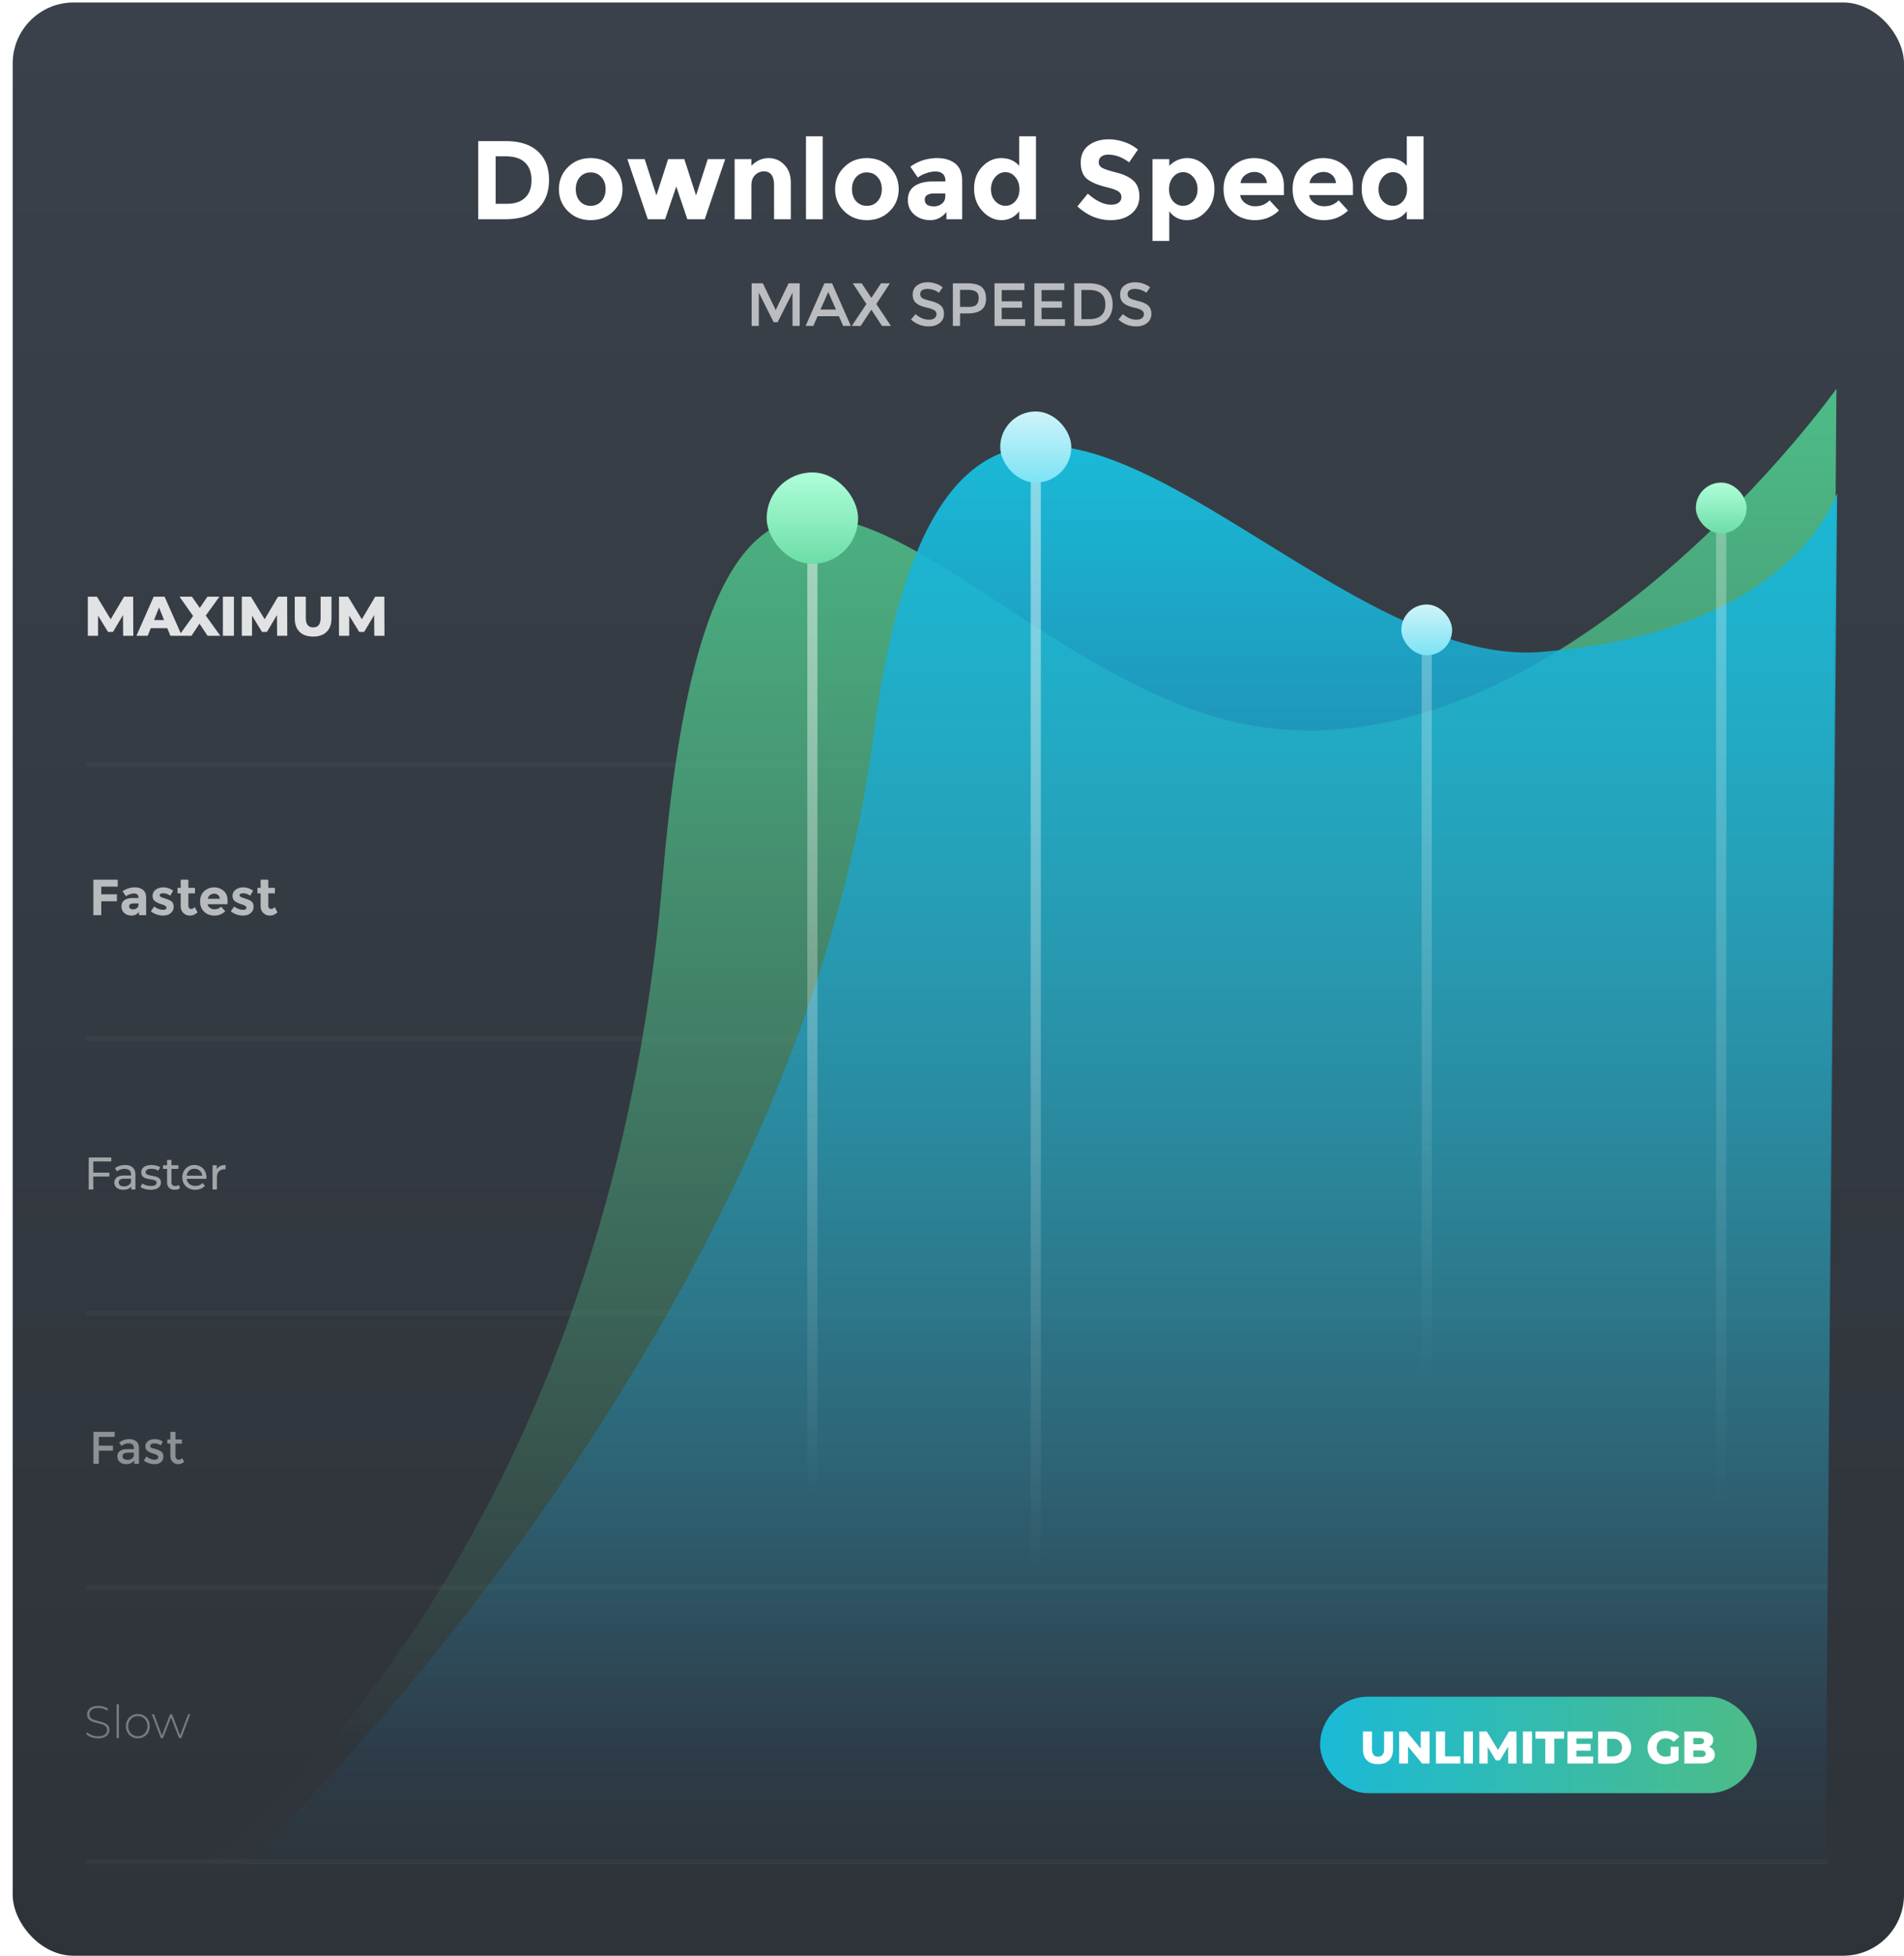 <svg width="375" height="385" fill="none" xmlns="http://www.w3.org/2000/svg"><rect x="2.499" y=".488" width="372.501" height="384.512" rx="12" fill="url(#a)"/><g clip-path="url(#b)"><g clip-path="url(#c)"><path d="M19.282 342.203c-.462 0-.903-.078-1.323-.234-.414-.162-.738-.369-.972-.621l.207-.342c.222.234.52.426.891.576.378.144.774.216 1.188.216.6 0 1.053-.114 1.36-.342.305-.228.458-.525.458-.891 0-.282-.08-.507-.243-.675a1.607 1.607 0 0 0-.603-.387 8.284 8.284 0 0 0-.972-.279 9.774 9.774 0 0 1-1.116-.333 1.837 1.837 0 0 1-.71-.495c-.193-.228-.289-.531-.289-.909 0-.306.081-.585.243-.837.162-.258.408-.462.738-.612.336-.15.753-.225 1.251-.225.348 0 .69.051 1.026.153.336.102.627.24.873.414l-.17.369a2.904 2.904 0 0 0-.838-.396c-.3-.09-.597-.135-.89-.135-.583 0-1.024.117-1.324.351a1.1 1.1 0 0 0-.45.909c0 .282.081.507.243.675.162.168.363.297.603.387.24.09.567.186.981.288.462.114.831.225 1.107.333.276.108.51.273.702.495.198.216.297.51.297.882 0 .306-.084.585-.252.837-.162.252-.414.453-.756.603-.342.15-.762.225-1.26.225zm3.685-6.723h.45v6.678h-.45v-6.678zm4.182 6.714c-.444 0-.846-.102-1.206-.306a2.223 2.223 0 0 1-.837-.846 2.489 2.489 0 0 1-.306-1.233c0-.456.102-.864.306-1.224.204-.366.483-.651.837-.855.36-.204.762-.306 1.206-.306.444 0 .843.102 1.197.306.36.204.642.489.846.855.204.36.306.768.306 1.224 0 .456-.102.867-.306 1.233-.204.36-.486.642-.846.846a2.354 2.354 0 0 1-1.197.306zm0-.405c.36 0 .681-.084.963-.252.288-.168.513-.402.675-.702.168-.3.252-.642.252-1.026s-.084-.726-.252-1.026a1.768 1.768 0 0 0-.675-.702 1.845 1.845 0 0 0-.963-.252c-.36 0-.684.084-.972.252a1.853 1.853 0 0 0-.675.702c-.162.3-.243.642-.243 1.026s.081.726.243 1.026c.168.3.393.534.675.702.288.168.612.252.972.252zm10.328-4.329-1.782 4.698h-.423l-1.584-4.077-1.593 4.077h-.414l-1.782-4.698h.432l1.566 4.194 1.602-4.194h.387l1.593 4.185 1.584-4.185h.414z" fill="#fff" fill-opacity=".349"/></g><path d="M19.463 282.857v1.728h2.79v.981h-2.79v2.592h-1.062v-6.291h4.194l-.009.99h-3.123zm7.903 5.301h-.918v-.639c-.396.474-.927.711-1.593.711-.498 0-.912-.141-1.242-.423-.324-.282-.486-.657-.486-1.125 0-.474.174-.828.522-1.062.348-.234.819-.351 1.413-.351h1.305v-.18c0-.636-.354-.954-1.062-.954-.444 0-.906.162-1.386.486l-.45-.63a3.1 3.1 0 0 1 1.98-.693c.564 0 1.023.144 1.377.432.36.282.54.729.54 1.341v3.087zm-1.008-1.782v-.405h-1.134c-.726 0-1.09.228-1.09.684 0 .234.09.414.27.54.18.12.43.18.748.18.324 0 .606-.09.846-.27.24-.18.36-.423.36-.729zm5.822.351c0 .456-.165.822-.495 1.098-.33.27-.753.405-1.269.405a3.44 3.44 0 0 1-1.089-.189 3.27 3.27 0 0 1-.99-.531l.486-.783c.558.42 1.098.63 1.62.63.228 0 .408-.051.54-.153a.503.503 0 0 0 .198-.405c0-.24-.318-.456-.954-.648a1.104 1.104 0 0 0-.108-.036c-.996-.27-1.494-.72-1.494-1.35 0-.444.171-.798.513-1.062.348-.27.798-.405 1.35-.405a2.8 2.8 0 0 1 1.566.486l-.378.747a2.255 2.255 0 0 0-1.269-.387c-.24 0-.435.045-.585.135a.415.415 0 0 0-.225.387c0 .156.078.27.234.342.108.054.258.105.45.153.198.048.372.096.522.144.15.048.294.102.432.162.144.06.297.144.459.252.324.216.486.552.486 1.008zm2.384-2.547v2.43c0 .228.06.411.18.549.12.132.288.198.504.198.216 0 .423-.105.62-.315l.415.711c-.354.318-.747.477-1.18.477a1.53 1.53 0 0 1-1.097-.441c-.3-.3-.45-.702-.45-1.206v-2.403h-.603v-.81h.603v-1.503h1.008v1.503h1.26v.81h-1.26z" fill="#fff" fill-opacity=".451"/><path d="M18.373 228.641v2.196h3.16v.774h-3.16v2.547h-.9v-6.3h4.446v.783h-3.546zm6.257.702c.66 0 1.164.162 1.512.486.354.324.531.807.531 1.449v2.88h-.819v-.63a1.39 1.39 0 0 1-.62.513 2.374 2.374 0 0 1-.946.171c-.534 0-.963-.129-1.287-.387a1.246 1.246 0 0 1-.477-1.017c0-.42.153-.756.46-1.008.305-.258.791-.387 1.457-.387h1.368v-.171c0-.372-.108-.657-.324-.855-.216-.198-.534-.297-.954-.297-.282 0-.558.048-.828.144a2.07 2.07 0 0 0-.684.369l-.36-.648c.246-.198.54-.348.882-.45a3.596 3.596 0 0 1 1.09-.162zm-.198 4.203c.33 0 .615-.072.855-.216.24-.15.414-.36.522-.63v-.666h-1.332c-.732 0-1.098.246-1.098.738 0 .24.093.429.28.567.185.138.443.207.773.207zm5.208.666c-.39 0-.765-.051-1.125-.153-.36-.108-.642-.243-.846-.405l.36-.684c.21.15.465.27.765.36.3.09.603.135.91.135.755 0 1.133-.216 1.133-.648a.42.42 0 0 0-.153-.342.926.926 0 0 0-.387-.18 6.791 6.791 0 0 0-.648-.135 6.562 6.562 0 0 1-.945-.207 1.453 1.453 0 0 1-.62-.396c-.175-.186-.262-.447-.262-.783 0-.432.18-.777.54-1.035.36-.264.843-.396 1.45-.396.317 0 .635.039.953.117.318.078.58.183.783.315l-.369.684c-.39-.252-.849-.378-1.377-.378-.366 0-.645.06-.837.18-.192.12-.288.279-.288.477 0 .156.054.279.162.369.108.09.24.156.396.198.162.042.387.09.675.144.384.066.693.138.927.216.24.072.444.198.612.378.168.18.252.432.252.756 0 .432-.186.777-.558 1.035-.366.252-.867.378-1.503.378zm5.823-.333a1.343 1.343 0 0 1-.468.252 2.055 2.055 0 0 1-.576.081c-.48 0-.852-.129-1.116-.387-.264-.258-.396-.627-.396-1.107v-2.619h-.81v-.711h.81v-1.044h.864v1.044h1.368v.711H33.77v2.583c0 .258.063.456.189.594.132.138.318.207.558.207.264 0 .489-.075.675-.225l.27.621zm5.197-2.079c0 .066-.006.153-.018.261h-3.87c.054.42.237.759.55 1.017.317.252.71.378 1.178.378.57 0 1.03-.192 1.377-.576l.477.558a2.083 2.083 0 0 1-.81.576 2.77 2.77 0 0 1-1.07.198 2.85 2.85 0 0 1-1.342-.306 2.275 2.275 0 0 1-.909-.873 2.518 2.518 0 0 1-.315-1.26c0-.462.102-.879.306-1.251.21-.372.495-.66.855-.864.366-.21.777-.315 1.233-.315.456 0 .861.105 1.215.315.36.204.64.492.837.864.204.372.306.798.306 1.278zm-2.358-1.728c-.414 0-.762.126-1.044.378-.276.252-.438.582-.486.99h3.06a1.507 1.507 0 0 0-.495-.981c-.276-.258-.62-.387-1.035-.387zm4.386.117c.15-.276.372-.486.666-.63.294-.144.651-.216 1.071-.216v.837a1.687 1.687 0 0 0-.198-.009c-.468 0-.837.141-1.107.423-.264.276-.396.672-.396 1.188v2.376h-.864v-4.77h.828v.801z" fill="#fff" fill-opacity=".549"/><path d="M23.188 173.168v1.37h-3.24v1.51h3.08v1.37h-3.08v2.74h-1.56v-6.99h4.8zm5.597 6.99h-1.41v-.65c-.387.487-.867.73-1.44.73-.567 0-1.043-.163-1.43-.49-.387-.333-.58-.773-.58-1.32 0-.553.2-.966.6-1.24.4-.273.947-.41 1.64-.41h1.12v-.03c0-.573-.303-.86-.91-.86-.26 0-.537.054-.83.16-.287.1-.53.227-.73.38l-.67-.97c.707-.513 1.513-.77 2.42-.77.653 0 1.186.164 1.6.49.413.327.62.844.62 1.55v3.43zm-1.51-2.05v-.26h-.94c-.6 0-.9.187-.9.56 0 .194.07.344.21.45.146.1.353.15.62.15s.5-.08.7-.24a.805.805 0 0 0 .31-.66zm6.927.38c0 .527-.196.95-.59 1.27-.386.32-.88.48-1.48.48-.4 0-.816-.07-1.25-.21a3.753 3.753 0 0 1-1.17-.64l.66-.94c.56.434 1.157.65 1.79.65.194 0 .347-.036.46-.11a.364.364 0 0 0 .17-.31c0-.126-.08-.243-.24-.35-.153-.106-.38-.206-.68-.3a8.552 8.552 0 0 1-.68-.24 3.883 3.883 0 0 1-.53-.29c-.406-.253-.61-.626-.61-1.12 0-.5.2-.906.6-1.22.4-.313.917-.47 1.55-.47.634 0 1.267.214 1.9.64l-.56 1c-.466-.32-.933-.48-1.4-.48-.46 0-.69.127-.69.38 0 .14.074.25.22.33.147.08.39.174.73.28.34.107.58.19.72.25.147.054.32.14.52.26.374.227.56.607.56 1.14zm2.897-2.63v2.41c0 .207.053.37.16.49.106.114.233.17.38.17.28 0 .516-.126.71-.38l.56 1.05c-.467.427-.96.64-1.48.64-.514 0-.95-.17-1.31-.51-.354-.34-.53-.803-.53-1.39v-2.48h-.63v-1.08h.63v-1.61h1.51v1.61h1.3v1.08h-1.3zm7.274 3.52c-.607.574-1.32.86-2.14.86-.813 0-1.487-.25-2.02-.75-.533-.506-.8-1.183-.8-2.03 0-.846.27-1.52.81-2.02.547-.5 1.19-.75 1.93-.75s1.367.224 1.88.67c.52.447.78 1.06.78 1.84v.8h-3.92c.047.294.2.534.46.72.26.187.553.28.88.28.527 0 .96-.176 1.3-.53l.84.91zm-1.08-2.45c-.033-.32-.153-.566-.36-.74a1.144 1.144 0 0 0-.76-.26c-.293 0-.563.09-.81.27-.247.18-.39.424-.43.73h2.36zm6.652 1.56c0 .527-.197.95-.59 1.27-.387.32-.88.48-1.48.48-.4 0-.817-.07-1.25-.21a3.753 3.753 0 0 1-1.17-.64l.66-.94c.56.434 1.156.65 1.79.65.193 0 .346-.036.46-.11a.364.364 0 0 0 .17-.31c0-.126-.08-.243-.24-.35-.154-.106-.38-.206-.68-.3a8.552 8.552 0 0 1-.68-.24 3.883 3.883 0 0 1-.53-.29c-.407-.253-.61-.626-.61-1.12 0-.5.2-.906.6-1.22.4-.313.916-.47 1.55-.47.633 0 1.266.214 1.9.64l-.56 1c-.467-.32-.934-.48-1.4-.48-.46 0-.69.127-.69.38 0 .14.073.25.22.33.146.08.39.174.73.28.34.107.58.19.72.25.146.054.32.14.52.26.373.227.56.607.56 1.14zm2.896-2.63v2.41c0 .207.053.37.16.49.107.114.233.17.38.17.28 0 .517-.126.71-.38l.56 1.05c-.467.427-.96.64-1.48.64-.514 0-.95-.17-1.31-.51-.353-.34-.53-.803-.53-1.39v-2.48h-.63v-1.08h.63v-1.61h1.51v1.61h1.3v1.08h-1.3z" fill="#fff" fill-opacity=".651"/><path d="m24.25 125.158-.022-4.081-1.98 3.322h-.968l-1.969-3.212v3.971h-2.013v-7.7h1.793l2.706 4.444 2.64-4.444h1.793l.022 7.7H24.25zm8.702-1.496h-3.256l-.605 1.496H26.87l3.4-7.7h2.144l3.41 7.7h-2.266l-.605-1.496zm-.638-1.606-.99-2.464-.99 2.464h1.98zm8.57 3.102-1.595-2.387-1.573 2.387H35.23l2.805-3.894-2.684-3.806h2.453l1.54 2.222 1.518-2.222h2.354l-2.684 3.718 2.86 3.982h-2.508zm3.012-7.7h2.178v7.7h-2.178v-7.7zm10.68 7.7-.023-4.081-1.98 3.322h-.968l-1.968-3.212v3.971h-2.014v-7.7h1.794l2.706 4.444 2.64-4.444h1.793l.022 7.7h-2.003zm7.096.154c-1.144 0-2.035-.311-2.673-.935-.631-.623-.946-1.507-.946-2.651v-4.268h2.178v4.202c0 1.232.487 1.848 1.463 1.848.968 0 1.452-.616 1.452-1.848v-4.202h2.145v4.268c0 1.144-.32 2.028-.957 2.651-.631.624-1.518.935-2.662.935zm12.046-.154-.022-4.081-1.98 3.322h-.968l-1.969-3.212v3.971h-2.013v-7.7h1.793l2.706 4.444 2.64-4.444h1.793l.022 7.7h-2.002z" fill="#fff" fill-opacity=".851"/><path opacity=".03" fill="#fff" d="M17 150h343v1H17zM17 204h343v1H17zM17 258h343v1H17zM17 312h343v1H17zM17 365.999h343v1H17z"/><path d="M130.487 173.1c11.501-136.237 60.429-36.618 119.583-29.758 59.155 6.859 111.621-66.805 111.621-66.805l-2.16 290.332H40.979s78.007-57.533 89.508-193.769z" fill="url(#d)"/><path d="M172.035 144.848c15.804-120.406 81.106-12.511 131.35-16.502 50.244-3.99 58.446-31.322 58.446-31.322l-2.3 269.843H48.396S156.23 265.255 172.034 144.848z" fill="url(#e)"/><path opacity=".5" fill="url(#f)" d="M159 106h2v188h-2z"/><path opacity=".5" fill="url(#g)" d="M203 88h2v220h-2z"/><path opacity=".3" fill="url(#h)" d="M280 126h2v144h-2z"/><path opacity=".3" fill="url(#i)" d="M338 100h2v195h-2z"/><g filter="url(#j)"><rect x="260" y="334" width="86" height="19" rx="9.5" fill="url(#k)"/></g><g filter="url(#l)"><rect x="197" y="81" width="14" height="14" rx="7" fill="url(#m)"/></g><g filter="url(#n)"><rect x="151" y="93" width="18" height="18" rx="9" fill="url(#o)"/></g><g filter="url(#p)"><rect x="276" y="119" width="10" height="10" rx="5" fill="url(#q)"/></g><g filter="url(#r)"><rect x="334" y="95" width="10" height="10" rx="5" fill="url(#s)"/></g><path d="M271.401 347.284c-.936 0-1.665-.255-2.187-.765-.516-.51-.774-1.233-.774-2.169v-3.492h1.782v3.438c0 1.008.399 1.512 1.197 1.512.792 0 1.188-.504 1.188-1.512v-3.438h1.755v3.492c0 .936-.261 1.659-.783 2.169-.516.51-1.242.765-2.178.765zm10.162-6.426v6.3h-1.467l-2.781-3.357v3.357h-1.746v-6.3h1.467l2.781 3.357v-3.357h1.746zm1.257 0h1.782v4.887h3.006v1.413h-4.788v-6.3zm5.494 0h1.782v6.3h-1.782v-6.3zm8.737 6.3-.018-3.339-1.62 2.718h-.792l-1.611-2.628v3.249h-1.647v-6.3h1.467l2.214 3.636 2.16-3.636h1.467l.018 6.3h-1.638zm2.899-6.3h1.782v6.3h-1.782v-6.3zm4.391 1.413h-1.935v-1.413h5.643v1.413h-1.926v4.887h-1.782v-4.887zm9.43 3.51v1.377h-5.058v-6.3h4.941v1.377h-3.177v1.062h2.799v1.332h-2.799v1.152h3.294zm.989-4.923h2.979c.69 0 1.302.129 1.836.387s.948.624 1.242 1.098c.294.474.441 1.029.441 1.665 0 .636-.147 1.191-.441 1.665-.294.474-.708.84-1.242 1.098-.534.258-1.146.387-1.836.387h-2.979v-6.3zm2.907 4.878c.54 0 .972-.153 1.296-.459.33-.306.495-.729.495-1.269 0-.54-.165-.963-.495-1.269-.324-.306-.756-.459-1.296-.459h-1.125v3.456h1.125zm11.369-1.863h1.575v2.61c-.36.258-.774.456-1.242.594a4.943 4.943 0 0 1-1.404.207c-.66 0-1.254-.138-1.782-.414a3.154 3.154 0 0 1-1.242-1.17 3.214 3.214 0 0 1-.45-1.692c0-.63.15-1.194.45-1.692.3-.498.717-.885 1.251-1.161.534-.282 1.137-.423 1.809-.423a4.03 4.03 0 0 1 1.584.297c.468.198.858.483 1.17.855l-1.134 1.026c-.426-.468-.936-.702-1.53-.702-.54 0-.975.165-1.305.495-.33.324-.495.759-.495 1.305 0 .348.075.66.225.936.15.27.36.483.63.639.27.15.579.225.927.225.342 0 .663-.069.963-.207v-1.728zm7.546 0c.36.126.642.324.846.594.204.264.306.585.306.963 0 .552-.222.978-.666 1.278-.444.3-1.086.45-1.926.45h-3.402v-6.3h3.222c.804 0 1.416.15 1.836.45.42.294.63.693.63 1.197a1.497 1.497 0 0 1-.846 1.368zm-3.078-1.728v1.215h1.224c.6 0 .9-.204.9-.612 0-.402-.3-.603-.9-.603h-1.224zm1.494 3.726c.624 0 .936-.213.936-.639 0-.426-.312-.639-.936-.639h-1.494v1.278h1.494z" fill="#fff"/></g><g clip-path="url(#t)"><path d="M99.62 27.78c2.742 0 4.847.675 6.313 2.024 1.467 1.335 2.2 3.198 2.2 5.588s-.718 4.283-2.156 5.676c-1.422 1.394-3.6 2.09-6.534 2.09h-5.257V27.78h5.433zm.175 12.342c1.57 0 2.772-.396 3.608-1.188.851-.792 1.276-1.943 1.276-3.454 0-1.51-.425-2.67-1.276-3.476-.836-.821-2.126-1.232-3.872-1.232h-1.913v9.35h2.178zm13.609-2.882c0 .968.271 1.76.814 2.376.557.602 1.261.902 2.112.902.865 0 1.569-.3 2.112-.902.557-.616.836-1.408.836-2.376s-.279-1.76-.836-2.376c-.543-.616-1.247-.924-2.112-.924-.851 0-1.555.308-2.112.924-.543.616-.814 1.408-.814 2.376zm9.196 0c0 1.716-.594 3.16-1.782 4.334-1.188 1.174-2.684 1.76-4.488 1.76-1.79 0-3.278-.587-4.466-1.76-1.188-1.173-1.782-2.618-1.782-4.334 0-1.716.594-3.16 1.782-4.334 1.188-1.188 2.676-1.782 4.466-1.782 1.804 0 3.3.594 4.488 1.782 1.188 1.174 1.782 2.618 1.782 4.334zm8.396 5.918h-3.41l-4.026-11.836h3.41l2.31 7.15 2.31-7.15h3.19l2.31 7.15 2.31-7.15h3.432l-4.026 11.836h-3.432l-2.178-6.446-2.2 6.446zm16.992-6.6v6.6h-3.3V31.322h3.3v1.32c.997-1.012 2.119-1.518 3.366-1.518 1.246 0 2.288.44 3.124 1.32.85.88 1.276 2.053 1.276 3.52v7.194h-3.3V36.47c0-1.819-.668-2.728-2.002-2.728-.66 0-1.24.242-1.738.726-.484.47-.726 1.166-.726 2.09zm14.05 6.6h-3.3V26.834h3.3v16.324zm5.764-5.918c0 .968.271 1.76.814 2.376.557.602 1.261.902 2.112.902.865 0 1.569-.3 2.112-.902.557-.616.836-1.408.836-2.376s-.279-1.76-.836-2.376c-.543-.616-1.247-.924-2.112-.924-.851 0-1.555.308-2.112.924-.543.616-.814 1.408-.814 2.376zm9.196 0c0 1.716-.594 3.16-1.782 4.334-1.188 1.174-2.684 1.76-4.488 1.76-1.789 0-3.278-.587-4.466-1.76-1.188-1.173-1.782-2.618-1.782-4.334 0-1.716.594-3.16 1.782-4.334 1.188-1.188 2.677-1.782 4.466-1.782 1.804 0 3.3.594 4.488 1.782 1.188 1.174 1.782 2.618 1.782 4.334zm12.505 5.918h-3.102v-1.43c-.85 1.07-1.906 1.606-3.168 1.606-1.246 0-2.295-.36-3.146-1.078-.85-.733-1.276-1.701-1.276-2.904 0-1.217.44-2.127 1.32-2.728.88-.601 2.083-.902 3.608-.902h2.464v-.066c0-1.261-.667-1.892-2.002-1.892-.572 0-1.18.117-1.826.352-.63.22-1.166.499-1.606.836l-1.474-2.134c1.555-1.13 3.33-1.694 5.324-1.694 1.438 0 2.611.36 3.52 1.078.91.719 1.364 1.855 1.364 3.41v7.546zm-3.322-4.51v-.572h-2.068c-1.32 0-1.98.41-1.98 1.232 0 .425.154.755.462.99.323.22.778.33 1.364.33.587 0 1.1-.176 1.54-.528.455-.367.682-.85.682-1.452zm11.061 4.686c-1.394 0-2.64-.594-3.74-1.782-1.1-1.188-1.65-2.662-1.65-4.422 0-1.76.535-3.197 1.606-4.312 1.07-1.13 2.324-1.694 3.762-1.694 1.437 0 2.61.506 3.52 1.518v-5.808h3.3v16.324h-3.3v-1.562c-.924 1.159-2.09 1.738-3.498 1.738zm-2.068-6.072c0 .953.286 1.738.858 2.354.572.602 1.239.902 2.002.902.762 0 1.408-.3 1.936-.902.542-.616.814-1.4.814-2.354 0-.968-.272-1.767-.814-2.398-.528-.645-1.181-.968-1.958-.968-.778 0-1.445.323-2.002.968-.558.646-.836 1.445-.836 2.398zm23.071-6.82c-.572 0-1.027.14-1.364.418-.323.264-.484.623-.484 1.078 0 .44.198.792.594 1.056.411.264 1.342.58 2.794.946 1.467.352 2.603.888 3.41 1.606.807.719 1.21 1.767 1.21 3.146s-.521 2.5-1.562 3.366c-1.027.85-2.383 1.276-4.07 1.276-2.435 0-4.627-.902-6.578-2.706l2.046-2.508c1.657 1.452 3.19 2.178 4.598 2.178.631 0 1.122-.132 1.474-.396.367-.279.55-.645.55-1.1 0-.47-.191-.836-.572-1.1-.381-.279-1.137-.557-2.266-.836-1.789-.425-3.102-.975-3.938-1.65-.821-.69-1.232-1.76-1.232-3.212 0-1.466.521-2.596 1.562-3.388 1.056-.792 2.369-1.188 3.938-1.188 1.027 0 2.053.176 3.08.528 1.027.352 1.921.85 2.684 1.496l-1.738 2.508c-1.335-1.012-2.713-1.518-4.136-1.518zm15.635.682c1.379 0 2.603.58 3.674 1.738 1.085 1.144 1.628 2.589 1.628 4.334 0 1.745-.543 3.205-1.628 4.378-1.071 1.174-2.332 1.76-3.784 1.76-1.437 0-2.596-.58-3.476-1.738v5.83h-3.3V31.322h3.3v1.32c1.012-1.012 2.207-1.518 3.586-1.518zm-3.63 6.138c0 .953.264 1.738.792 2.354.543.602 1.195.902 1.958.902.763 0 1.43-.3 2.002-.902.572-.616.858-1.4.858-2.354 0-.953-.279-1.752-.836-2.398-.557-.645-1.225-.968-2.002-.968-.777 0-1.437.323-1.98.968-.528.63-.792 1.43-.792 2.398zm21.649 4.18c-1.335 1.261-2.904 1.892-4.708 1.892-1.79 0-3.271-.55-4.444-1.65-1.174-1.114-1.76-2.603-1.76-4.466s.594-3.344 1.782-4.444c1.202-1.1 2.618-1.65 4.246-1.65 1.628 0 3.006.492 4.136 1.474 1.144.983 1.716 2.332 1.716 4.048v1.76h-8.624c.102.645.44 1.174 1.012 1.584.572.41 1.217.616 1.936.616 1.158 0 2.112-.389 2.86-1.166l1.848 2.002zm-2.376-5.39c-.074-.704-.338-1.246-.792-1.628-.455-.381-1.012-.572-1.672-.572-.646 0-1.24.198-1.782.594a2.27 2.27 0 0 0-.946 1.606h5.192zm15.975 5.39c-1.335 1.261-2.904 1.892-4.708 1.892-1.789 0-3.271-.55-4.444-1.65-1.173-1.114-1.76-2.603-1.76-4.466s.594-3.344 1.782-4.444c1.203-1.1 2.618-1.65 4.246-1.65 1.628 0 3.007.492 4.136 1.474 1.144.983 1.716 2.332 1.716 4.048v1.76h-8.624c.103.645.44 1.174 1.012 1.584.572.41 1.217.616 1.936.616 1.159 0 2.112-.389 2.86-1.166l1.848 2.002zm-2.376-5.39c-.073-.704-.337-1.246-.792-1.628-.455-.381-1.012-.572-1.672-.572a2.96 2.96 0 0 0-1.782.594 2.27 2.27 0 0 0-.946 1.606h5.192zm10.454 7.282c-1.394 0-2.64-.594-3.74-1.782-1.1-1.188-1.65-2.662-1.65-4.422 0-1.76.535-3.197 1.606-4.312 1.07-1.13 2.324-1.694 3.762-1.694 1.437 0 2.61.506 3.52 1.518v-5.808h3.3v16.324h-3.3v-1.562c-.924 1.159-2.09 1.738-3.498 1.738zm-2.068-6.072c0 .953.286 1.738.858 2.354.572.602 1.239.902 2.002.902.762 0 1.408-.3 1.936-.902.542-.616.814-1.4.814-2.354 0-.968-.272-1.767-.814-2.398-.528-.645-1.181-.968-1.958-.968-.778 0-1.445.323-2.002.968-.558.646-.836 1.445-.836 2.398z" fill="#fff"/></g><g clip-path="url(#u)"><path d="M149.453 64.158h-1.416V55.77h2.208l2.532 5.268 2.532-5.268h2.196v8.388h-1.416v-6.552l-2.928 5.82h-.792l-2.916-5.82v6.552zm11.572-1.908-.84 1.908h-1.512l3.696-8.388h1.512l3.696 8.388h-1.512l-.84-1.908h-4.2zm3.624-1.308-1.524-3.456-1.524 3.456h3.048zm9.063 3.216-2.064-3.156h-.06l-2.064 3.156h-1.764l2.88-4.308-2.676-4.08h1.752l1.872 2.832h.06l1.872-2.832h1.752l-2.676 4.08 2.88 4.308h-1.764zm8.931-7.284c-.408 0-.744.084-1.008.252-.264.168-.396.424-.396.768 0 .336.132.596.396.78.264.176.824.368 1.68.576.864.208 1.512.5 1.944.876.44.376.66.932.66 1.668 0 .728-.276 1.32-.828 1.776-.552.456-1.276.684-2.172.684-1.312 0-2.476-.452-3.492-1.356l.888-1.068c.848.736 1.728 1.104 2.64 1.104.456 0 .816-.096 1.08-.288.272-.2.408-.46.408-.78 0-.328-.128-.58-.384-.756-.248-.184-.68-.348-1.296-.492a13.437 13.437 0 0 1-1.404-.408 3.298 3.298 0 0 1-.852-.492c-.496-.376-.744-.952-.744-1.728s.28-1.372.84-1.788c.568-.424 1.268-.636 2.1-.636.536 0 1.068.088 1.596.264.528.176.984.424 1.368.744l-.756 1.068c-.248-.224-.584-.408-1.008-.552a3.9 3.9 0 0 0-1.26-.216zm7.906-1.104c1.272 0 2.2.244 2.784.732.584.488.876 1.24.876 2.256 0 1.016-.3 1.76-.9 2.232-.592.472-1.504.708-2.736.708h-1.488v2.46h-1.416V55.77h2.88zm.18 4.644c.784 0 1.316-.148 1.596-.444.288-.304.432-.744.432-1.32 0-.584-.18-.996-.54-1.236-.36-.24-.924-.36-1.692-.36h-1.44v3.36h1.644zm11.036-4.644v1.332h-4.476v2.22h4.02v1.26h-4.02v2.244h4.62v1.332h-6.036V55.77h5.892zm7.851 0v1.332h-4.476v2.22h4.02v1.26h-4.02v2.244h4.62v1.332h-6.036V55.77h5.892zm4.84 0c1.504 0 2.66.368 3.468 1.104.808.728 1.212 1.744 1.212 3.048s-.392 2.336-1.176 3.096c-.784.76-1.984 1.14-3.6 1.14h-2.784V55.77h2.88zm3.252 4.188c0-1.92-1.1-2.88-3.3-2.88h-1.416v5.748h1.572c1.016 0 1.792-.24 2.328-.72.544-.488.816-1.204.816-2.148zm5.786-3.084c-.408 0-.744.084-1.008.252-.264.168-.396.424-.396.768 0 .336.132.596.396.78.264.176.824.368 1.68.576.864.208 1.512.5 1.944.876.44.376.66.932.66 1.668 0 .728-.276 1.32-.828 1.776-.552.456-1.276.684-2.172.684-1.312 0-2.476-.452-3.492-1.356l.888-1.068c.848.736 1.728 1.104 2.64 1.104.456 0 .816-.096 1.08-.288.272-.2.408-.46.408-.78 0-.328-.128-.58-.384-.756-.248-.184-.68-.348-1.296-.492a13.437 13.437 0 0 1-1.404-.408 3.298 3.298 0 0 1-.852-.492c-.496-.376-.744-.952-.744-1.728s.28-1.372.84-1.788c.568-.424 1.268-.636 2.1-.636.536 0 1.068.088 1.596.264.528.176.984.424 1.368.744l-.756 1.068c-.248-.224-.584-.408-1.008-.552a3.9 3.9 0 0 0-1.26-.216z" fill="#fff" fill-opacity=".651"/></g><defs><linearGradient id="a" x1="2.499" y1=".488" x2="2.499" y2="385" gradientUnits="userSpaceOnUse"><stop stop-color="#3A414A"/><stop offset="1" stop-color="#2E3339"/></linearGradient><linearGradient id="d" x1="54.047" y1="76.537" x2="54.047" y2="343.211" gradientUnits="userSpaceOnUse"><stop stop-color="#4DBC87"/><stop offset="1" stop-color="#4DBC87" stop-opacity=".01"/></linearGradient><linearGradient id="e" x1="48.643" y1="88.143" x2="48.643" y2="366.868" gradientUnits="userSpaceOnUse"><stop stop-color="#1ABAD7"/><stop offset="1" stop-color="#147AD6" stop-opacity=".01"/></linearGradient><linearGradient id="f" x1="159" y1="106" x2="159" y2="294" gradientUnits="userSpaceOnUse"><stop stop-color="#fff"/><stop offset="1" stop-color="#fff" stop-opacity=".01"/></linearGradient><linearGradient id="g" x1="203" y1="88" x2="203" y2="308" gradientUnits="userSpaceOnUse"><stop stop-color="#fff"/><stop offset="1" stop-color="#fff" stop-opacity=".01"/></linearGradient><linearGradient id="h" x1="280" y1="126" x2="280" y2="270" gradientUnits="userSpaceOnUse"><stop stop-color="#fff"/><stop offset="1" stop-color="#fff" stop-opacity=".01"/></linearGradient><linearGradient id="i" x1="338" y1="100" x2="338" y2="295" gradientUnits="userSpaceOnUse"><stop stop-color="#fff"/><stop offset="1" stop-color="#fff" stop-opacity=".01"/></linearGradient><linearGradient id="k" x1="260" y1="353" x2="346" y2="353" gradientUnits="userSpaceOnUse"><stop stop-color="#1ABAD7"/><stop offset="1" stop-color="#4DBC87"/></linearGradient><linearGradient id="m" x1="197" y1="81" x2="197" y2="95" gradientUnits="userSpaceOnUse"><stop stop-color="#CFF4FA"/><stop offset="1" stop-color="#7CE3F5"/></linearGradient><linearGradient id="o" x1="151" y1="93" x2="151" y2="111" gradientUnits="userSpaceOnUse"><stop stop-color="#AFFFD9"/><stop offset="1" stop-color="#6DDDA7"/></linearGradient><linearGradient id="q" x1="276" y1="119" x2="276" y2="129" gradientUnits="userSpaceOnUse"><stop stop-color="#CFF4FA"/><stop offset="1" stop-color="#7CE3F5"/></linearGradient><linearGradient id="s" x1="334" y1="95" x2="334" y2="105" gradientUnits="userSpaceOnUse"><stop stop-color="#AFFFD9"/><stop offset="1" stop-color="#6DDDA7"/></linearGradient><filter id="j" x="252" y="326" width="102" height="35" filterUnits="userSpaceOnUse" color-interpolation-filters="sRGB"><feFlood flood-opacity="0" result="BackgroundImageFix"/><feColorMatrix in="SourceAlpha" values="0 0 0 0 0 0 0 0 0 0 0 0 0 0 0 0 0 0 127 0" result="hardAlpha"/><feOffset/><feGaussianBlur stdDeviation="4"/><feColorMatrix values="0 0 0 0 1 0 0 0 0 1 0 0 0 0 1 0 0 0 0.18 0"/><feBlend in2="BackgroundImageFix" result="effect1_dropShadow_0_6262"/><feBlend in="SourceGraphic" in2="effect1_dropShadow_0_6262" result="shape"/></filter><filter id="l" x="189" y="73" width="30" height="30" filterUnits="userSpaceOnUse" color-interpolation-filters="sRGB"><feFlood flood-opacity="0" result="BackgroundImageFix"/><feColorMatrix in="SourceAlpha" values="0 0 0 0 0 0 0 0 0 0 0 0 0 0 0 0 0 0 127 0" result="hardAlpha"/><feOffset/><feGaussianBlur stdDeviation="4"/><feColorMatrix values="0 0 0 0 0.486 0 0 0 0 0.89 0 0 0 0 0.961 0 0 0 0.8 0"/><feBlend in2="BackgroundImageFix" result="effect1_dropShadow_0_6262"/><feBlend in="SourceGraphic" in2="effect1_dropShadow_0_6262" result="shape"/></filter><filter id="n" x="143" y="85" width="34" height="34" filterUnits="userSpaceOnUse" color-interpolation-filters="sRGB"><feFlood flood-opacity="0" result="BackgroundImageFix"/><feColorMatrix in="SourceAlpha" values="0 0 0 0 0 0 0 0 0 0 0 0 0 0 0 0 0 0 127 0" result="hardAlpha"/><feOffset/><feGaussianBlur stdDeviation="4"/><feColorMatrix values="0 0 0 0 0.384 0 0 0 0 0.769 0 0 0 0 0.584 0 0 0 1 0"/><feBlend in2="BackgroundImageFix" result="effect1_dropShadow_0_6262"/><feBlend in="SourceGraphic" in2="effect1_dropShadow_0_6262" result="shape"/></filter><filter id="p" x="268" y="111" width="26" height="26" filterUnits="userSpaceOnUse" color-interpolation-filters="sRGB"><feFlood flood-opacity="0" result="BackgroundImageFix"/><feColorMatrix in="SourceAlpha" values="0 0 0 0 0 0 0 0 0 0 0 0 0 0 0 0 0 0 127 0" result="hardAlpha"/><feOffset/><feGaussianBlur stdDeviation="4"/><feColorMatrix values="0 0 0 0 0.486 0 0 0 0 0.89 0 0 0 0 0.961 0 0 0 0.8 0"/><feBlend in2="BackgroundImageFix" result="effect1_dropShadow_0_6262"/><feBlend in="SourceGraphic" in2="effect1_dropShadow_0_6262" result="shape"/></filter><filter id="r" x="326" y="87" width="26" height="26" filterUnits="userSpaceOnUse" color-interpolation-filters="sRGB"><feFlood flood-opacity="0" result="BackgroundImageFix"/><feColorMatrix in="SourceAlpha" values="0 0 0 0 0 0 0 0 0 0 0 0 0 0 0 0 0 0 127 0" result="hardAlpha"/><feOffset/><feGaussianBlur stdDeviation="4"/><feColorMatrix values="0 0 0 0 0.384 0 0 0 0 0.769 0 0 0 0 0.584 0 0 0 1 0"/><feBlend in2="BackgroundImageFix" result="effect1_dropShadow_0_6262"/><feBlend in="SourceGraphic" in2="effect1_dropShadow_0_6262" result="shape"/></filter><clipPath id="b"><path fill="#fff" transform="translate(16.528 76.537)" d="M0 0h345.303v290.462H0z"/></clipPath><clipPath id="c"><path fill="#fff" transform="translate(16.528 333.158)" d="M0 0h52.553v22.535H0z"/></clipPath><clipPath id="t"><path fill="#fff" transform="translate(.864 22.158)" d="M0 0h372.501v30H0z"/></clipPath><clipPath id="u"><path fill="#fff" transform="translate(.864 52.158)" d="M0 0h372.501v22H0z"/></clipPath></defs></svg>